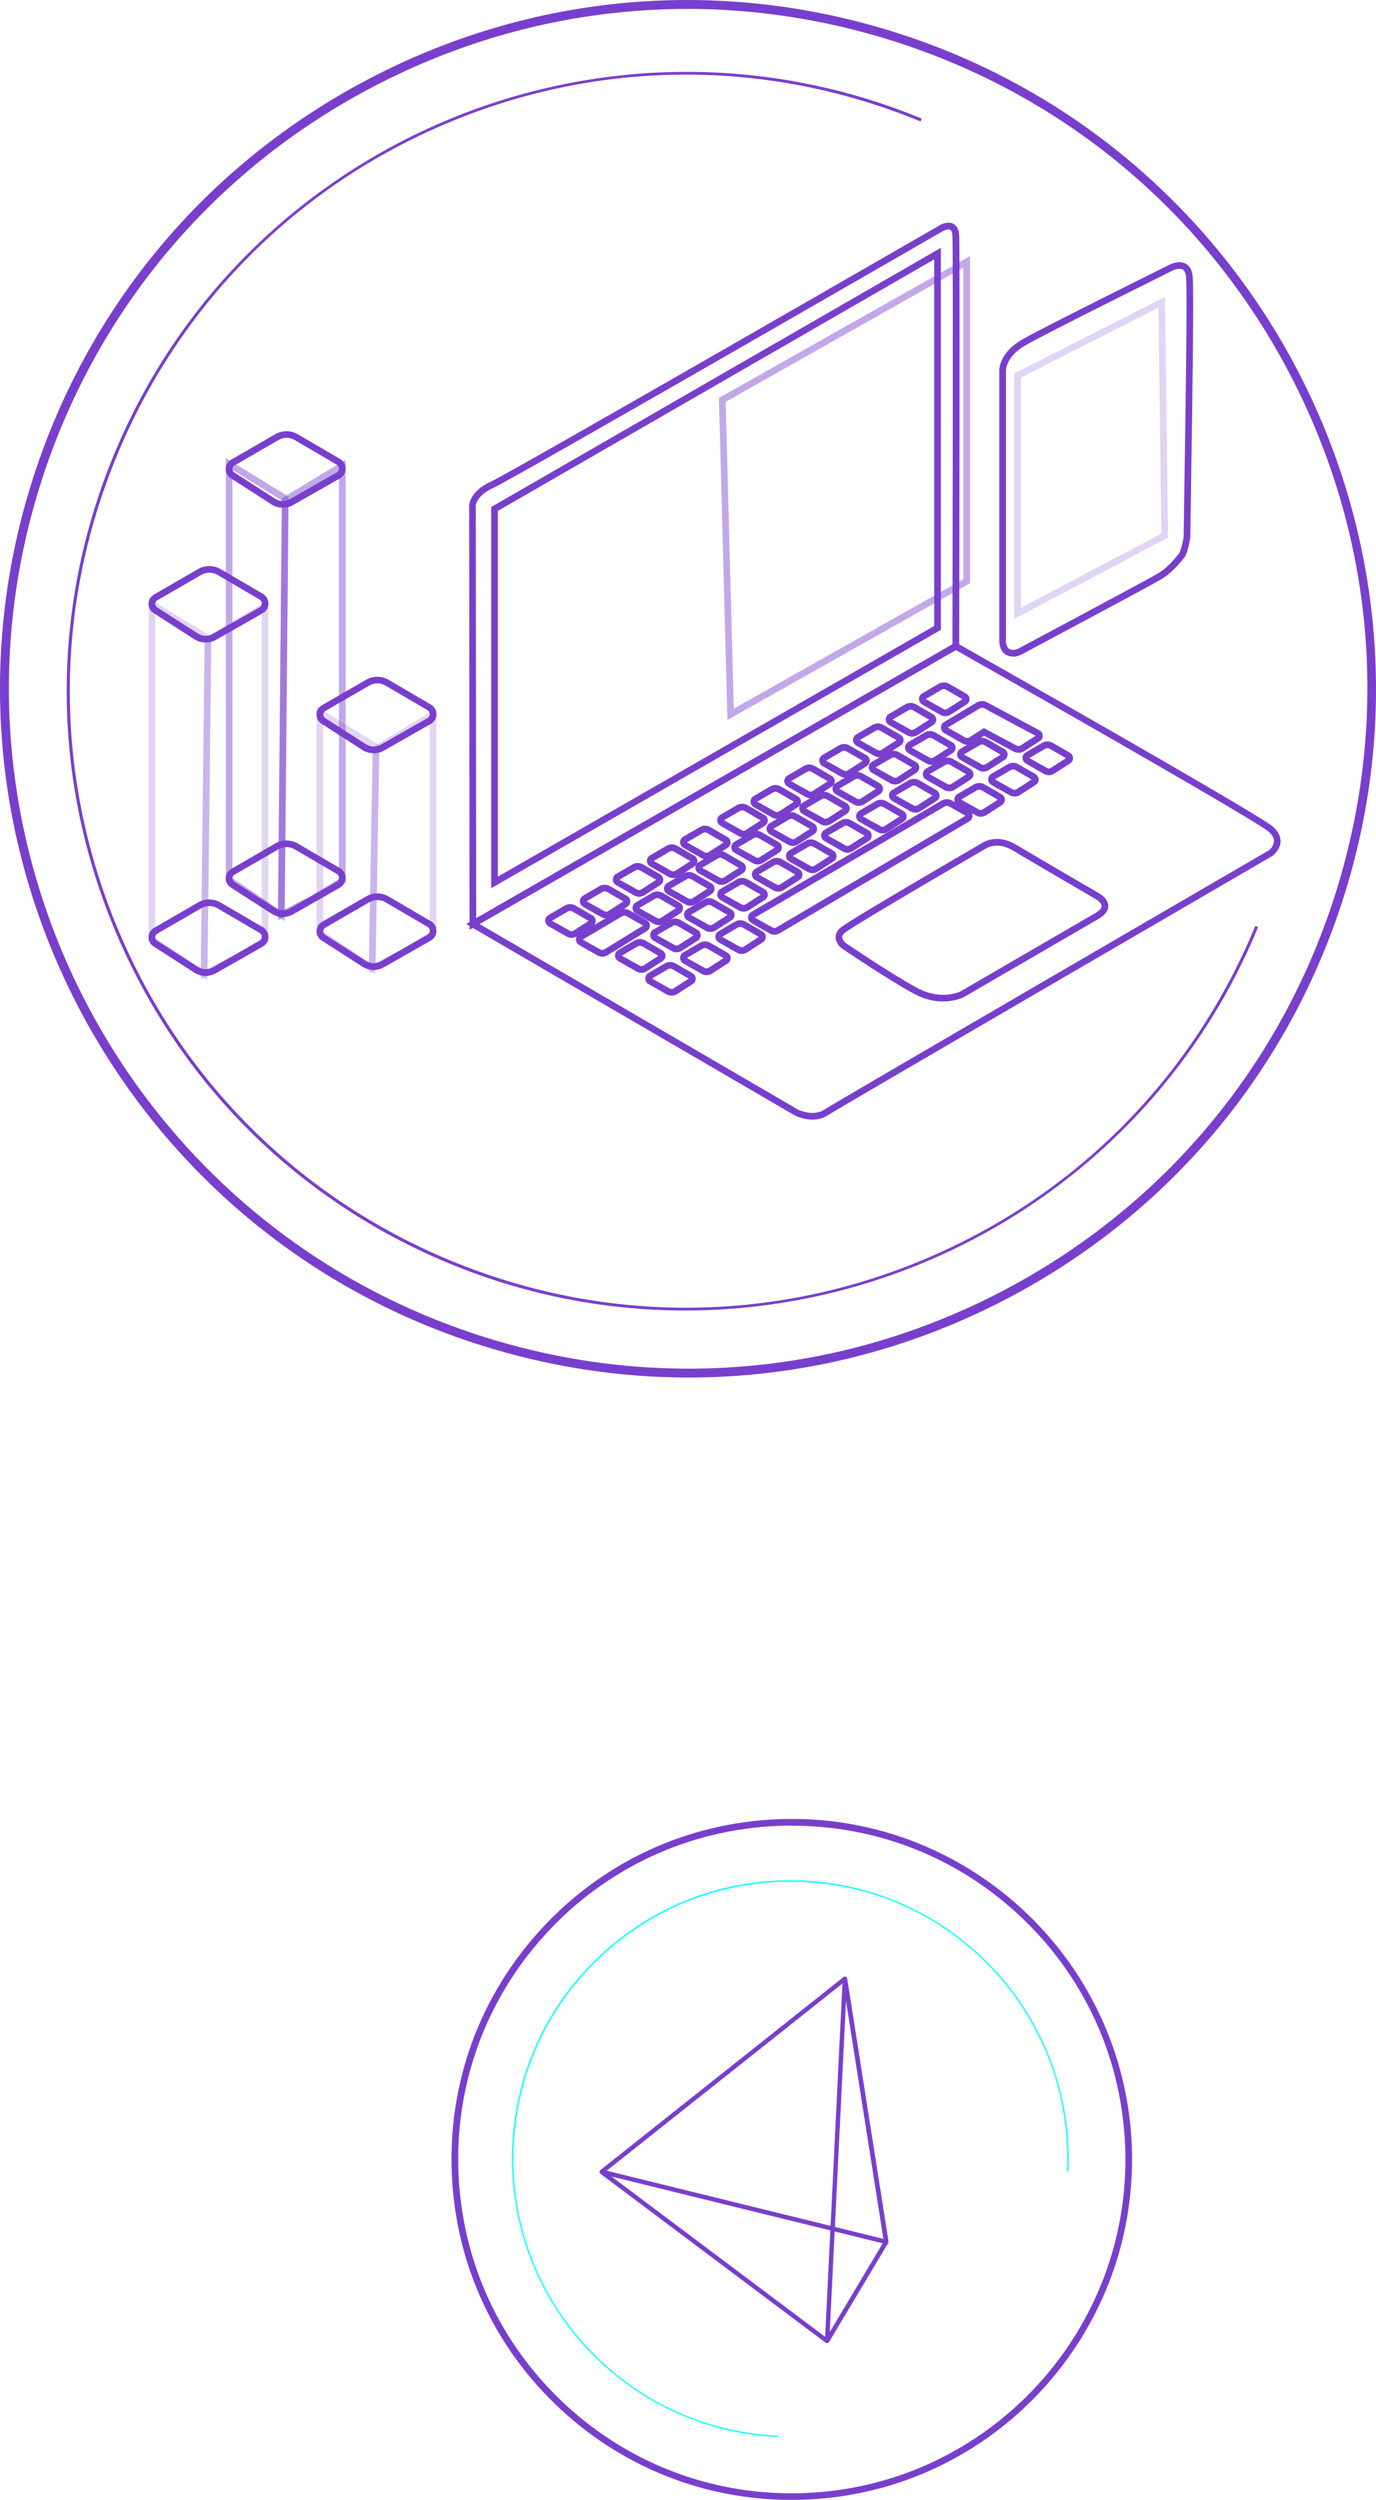 <?xml version="1.0" encoding="UTF-8"?><svg xmlns="http://www.w3.org/2000/svg" viewBox="0 0 309.43 561.78"><defs><style>.e{opacity:.22;}.f{opacity:.45;}.g{fill:#1fffff;}.h{fill:#783ecc;}</style></defs><g id="a"/><g id="b"/><g id="c"/><g id="d"><g><g><g><path class="h" d="M177.97,561.78c-19.21,0-37.45-7.09-51.69-20.17-15.05-13.83-23.82-32.69-24.68-53.11-.87-20.42,6.27-39.95,20.1-55,13.83-15.05,32.69-23.82,53.11-24.68,42.15-1.79,77.9,31.05,79.69,73.2,1.79,42.15-31.05,77.9-73.2,79.69-1.11,.05-2.22,.07-3.32,.07Zm.15-151.53c-1.08,0-2.17,.02-3.25,.07-20.02,.85-38.51,9.44-52.06,24.2-13.56,14.76-20.55,33.91-19.7,53.93,.85,20.02,9.44,38.51,24.2,52.07,14.76,13.56,33.91,20.56,53.93,19.71,41.33-1.75,73.52-36.8,71.77-78.12-.85-20.02-9.44-38.51-24.2-52.06-13.95-12.82-31.84-19.77-50.67-19.77Z"/><path class="g" d="M174.9,547.64c-34.47-1.56-61.26-30.87-59.7-65.34,.75-16.7,7.96-32.11,20.31-43.38,12.34-11.28,28.34-17.07,45.04-16.32,34.47,1.56,61.26,30.87,59.7,65.34h-.31c.75-16.63-5.02-32.54-16.24-44.82-11.22-12.28-26.55-19.46-43.17-20.2-16.62-.75-32.53,5.02-44.81,16.24-12.28,11.22-19.46,26.55-20.2,43.17-.75,16.62,5.02,32.53,16.24,44.81,11.22,12.28,26.55,19.46,43.17,20.2v.31Z"/><path class="g" d="M174.9,547.64c-34.47-1.56-61.26-30.87-59.7-65.34,.75-16.7,7.96-32.11,20.31-43.38,12.34-11.28,28.34-17.07,45.04-16.32,34.47,1.56,61.26,30.87,59.7,65.34h-.31c.75-16.63-5.02-32.54-16.24-44.82-11.22-12.28-26.55-19.46-43.17-20.2-16.62-.75-32.53,5.02-44.81,16.24-12.28,11.22-19.46,26.55-20.2,43.17-.75,16.62,5.02,32.53,16.24,44.81,11.22,12.28,26.55,19.46,43.17,20.2v.31Z"/></g><g><path class="h" d="M186,526.54s-.1,0-.14-.02c-.22-.07-.37-.27-.35-.5l3.99-81.37c.01-.26,.22-.46,.47-.47,.26-.02,.48,.17,.52,.42l9.3,59.12c.02,.12,0,.23-.06,.33l-13.29,22.25c-.09,.15-.26,.24-.43,.24Zm4.25-76.99l-3.66,74.52,12.17-20.38-8.51-54.14Z"/><path class="h" d="M199.29,504.29s-.08,0-.12-.01l-63.97-15.74c-.19-.05-.33-.19-.37-.38-.04-.19,.03-.38,.18-.5l54.68-43.38c.14-.11,.33-.14,.49-.07,.17,.06,.28,.21,.31,.39l9.3,59.12c.03,.17-.03,.33-.16,.45-.09,.09-.21,.13-.34,.13Zm-62.86-16.48l62.25,15.32-9.05-57.53-53.21,42.21Z"/><rect class="h" x="160.16" y="475.37" width="1" height="63.34" transform="translate(-341.41 331.47) rotate(-53.14)"/></g></g><g><g><path class="h" d="M154.9,309.56c-15.54,0-31.16-2.37-46.41-7.14C27.08,276.92-18.41,189.96,7.08,108.55,19.43,69.12,46.4,36.85,83.01,17.7,119.63-1.46,161.51-5.2,200.94,7.15c81.41,25.49,126.9,112.46,101.41,193.86-12.35,39.43-39.31,71.7-75.93,90.85-22.45,11.74-46.89,17.7-71.52,17.7Zm-.36-307.55c-24.32,0-48.43,5.88-70.6,17.47C47.8,38.37,21.18,70.22,8.99,109.15c-25.16,80.35,19.74,166.19,100.09,191.36,38.92,12.19,80.27,8.49,116.41-10.42,36.14-18.91,62.76-50.75,74.95-89.68,12.19-38.92,8.49-80.27-10.42-116.41-18.91-36.14-50.75-62.76-89.68-74.95-15.06-4.71-30.47-7.05-45.81-7.05Z"/><path class="h" d="M282.91,208.35c-29.24,70.95-110.75,104.88-181.7,75.65-34.37-14.16-61.17-40.87-75.45-75.18-14.29-34.32-14.35-72.15-.19-106.52C54.81,31.34,136.32-2.59,207.27,26.65l-.26,.64c-34.2-14.09-71.84-14.03-105.98,.19-34.15,14.22-60.71,40.88-74.81,75.08-14.1,34.2-14.03,71.84,.19,105.98,14.22,34.15,40.88,60.71,75.08,74.81,34.2,14.09,71.84,14.03,105.98-.19,34.15-14.22,60.71-40.88,74.81-75.08l.64,.26Z"/></g><g><g><path class="h" d="M105.59,208.94l-.09-95.41c.01-.18,.27-3.24,4.84-5.27,4.12-1.83,99.99-57.07,100.96-57.63,.16-.1,1.77-1.03,3.08-.34,.8,.43,1.25,1.31,1.32,2.63,.19,3.53,0,88.66,0,92.29v.43l-.38,.22-109.72,63.08ZM213.29,51.55c-.44,0-.99,.23-1.24,.38-3.97,2.29-96.92,55.84-101.11,57.71-3.68,1.64-3.94,3.86-3.95,3.96l.09,92.76,107.1-61.57c.01-6.72,.18-88.41,0-91.77-.02-.42-.12-1.17-.52-1.38-.11-.06-.24-.08-.38-.08Z"/><path class="h" d="M110.45,199.6V113.94l.38-.22,100.75-58.03v85.85l-.38,.22-100.75,57.84Zm1.5-84.79v82.2l98.13-56.34V58.29l-98.13,56.52Z"/><path class="h" d="M182.73,251.6c-2.09,0-3.84-.86-3.95-.91l-73.94-43.04,1.12-.65,108.97-62.64,.37,.21c2.76,1.56,67.71,38.33,70.97,41.21,1.16,1.03,1.73,2.15,1.69,3.34-.06,1.87-1.66,3.12-1.73,3.17-1.05,.62-97.29,56.52-100.11,58.35-1.1,.72-2.3,.96-3.4,.96Zm-3.24-2.23s3.36,1.62,5.82,.02c2.84-1.85,95.39-55.61,100.05-58.31,.18-.15,1.09-.97,1.12-2.02,.02-.72-.38-1.44-1.19-2.16-2.5-2.21-46.88-27.54-70.34-40.82l-107.11,61.57,71.65,41.72h0Z"/><path class="h" d="M212.08,225.05c-1.81,0-4.04-.39-6.47-1.69-5.76-3.07-16.32-10.25-16.43-10.32l-.06-.05c-.13-.11-1.26-1.12-1.22-2.49,.02-.56,.25-1.38,1.25-2.14,3.06-2.31,30.86-18.43,32.04-19.12,.12-.07,3.23-1.88,7.3,.57,3.69,2.22,18.35,10.75,18.5,10.84,.19,.1,2.2,1.17,2.24,2.9,.03,1.1-.73,2.1-2.24,2.97-4.21,2.43-30.28,17.57-30.28,17.57-.14,.07-1.92,.96-4.63,.96Zm-22.01-13.22c.72,.49,10.73,7.28,16.25,10.21,5.35,2.85,9.51,.83,9.68,.74,0,0,26.04-15.12,30.24-17.55,.98-.56,1.51-1.14,1.49-1.63-.02-.72-1.09-1.43-1.46-1.63-.18-.1-14.85-8.65-18.55-10.87-3.28-1.97-5.67-.62-5.77-.56-.29,.17-28.9,16.76-31.89,19.02-.42,.32-.64,.65-.66,.99-.02,.53,.45,1.08,.67,1.28Z"/><path class="h" d="M128.53,210.76c-.39,0-.78-.1-1.13-.3l-4.07-2.32c-.45-.26-.72-.72-.73-1.24s.26-.98,.71-1.25l3.68-2.15c.75-.44,1.68-.44,2.43,0l3.84,2.22c.43,.25,.69,.69,.7,1.18,.01,.49-.23,.94-.64,1.21l-3.55,2.28c-.38,.24-.81,.37-1.24,.37Zm-4.4-3.85l4.01,2.24c.26,.15,.57,.14,.82-.02l3.41-2.19-3.7-2.14c-.29-.16-.64-.16-.92,0l-3.62,2.11Z"/><path class="h" d="M135.45,214.99c-.39,0-.78-.1-1.14-.3l-4.07-2.32c-.45-.26-.72-.72-.73-1.24s.26-.98,.71-1.25l8.96-5.29c.75-.44,1.68-.44,2.43,0l3.85,2.22c.43,.25,.69,.69,.7,1.18,.01,.49-.23,.94-.64,1.21l-8.85,5.43c-.37,.24-.79,.36-1.22,.36Zm-4.41-3.85l4.01,2.24c.26,.15,.57,.14,.82-.02l8.74-5.36-3.75-2.11c-.29-.17-.64-.16-.92,0l-8.9,5.25Z"/><path class="h" d="M174.16,210.05c-.39,0-.79-.1-1.14-.3l-4.07-2.32c-.45-.26-.72-.72-.73-1.24,0-.52,.26-.99,.71-1.25h0l42.79-25.02c.75-.44,1.68-.44,2.43,0l3.85,2.22c.43,.25,.69,.69,.7,1.18,.01,.49-.23,.94-.64,1.21l-42.68,25.17c-.36,.23-.78,.35-1.21,.35Zm-4.41-3.85l4.01,2.24c.26,.15,.57,.14,.82-.02l42.56-25.1-3.74-2.11c-.29-.16-.64-.16-.92,0l-42.72,24.99Zm-.06,.04h0Z"/><path class="h" d="M136.32,206.39c-.39,0-.78-.1-1.13-.3l-4.07-2.31c-.45-.26-.72-.72-.73-1.24,0-.52,.26-.98,.71-1.25l3.68-2.15c.75-.44,1.68-.44,2.43,0l3.84,2.22c.43,.25,.69,.69,.7,1.18,.01,.49-.23,.94-.64,1.21l-3.55,2.28c-.38,.24-.81,.37-1.24,.37Zm-4.4-3.85l4.01,2.24c.26,.15,.57,.14,.82-.02l3.41-2.2-3.7-2.14c-.29-.17-.64-.16-.92,0l-3.62,2.11Z"/><path class="h" d="M143.73,201.52c-.39,0-.78-.1-1.13-.3l-4.07-2.32c-.45-.26-.72-.72-.73-1.24,0-.52,.26-.98,.71-1.25l3.68-2.15c.75-.44,1.68-.44,2.43,0l3.84,2.22c.43,.25,.69,.69,.7,1.18s-.23,.94-.64,1.21l-3.55,2.28c-.38,.24-.81,.37-1.24,.37Zm-4.4-3.84l4.01,2.24c.26,.15,.57,.14,.82-.02l3.41-2.19-3.7-2.14c-.29-.16-.64-.16-.92,0l-3.62,2.11Zm-.07,.04h0Z"/><path class="h" d="M148.16,207.91c-.39,0-.78-.1-1.13-.3l-4.07-2.31c-.45-.26-.72-.72-.73-1.24,0-.52,.26-.99,.71-1.25h0l3.68-2.15c.75-.44,1.68-.44,2.43,0l3.85,2.22c.43,.25,.69,.69,.7,1.18,.01,.49-.23,.94-.64,1.21l-3.55,2.28c-.38,.24-.81,.37-1.24,.37Zm-4.4-3.85l4.01,2.24c.26,.15,.57,.14,.82-.02l3.41-2.2-3.7-2.14c-.29-.17-.64-.16-.92,0l-3.62,2.11Z"/><path class="h" d="M144.23,218.61c-.39,0-.78-.1-1.13-.3l-4.08-2.32c-.45-.26-.72-.72-.73-1.24,0-.52,.26-.99,.71-1.25h0l3.68-2.15c.75-.44,1.68-.44,2.43,0l3.85,2.22c.43,.25,.69,.69,.7,1.18,.01,.49-.23,.94-.64,1.21l-3.55,2.28c-.38,.24-.81,.37-1.24,.37Zm-4.4-3.85l4.01,2.24c.26,.15,.57,.14,.82-.02l3.41-2.19-3.7-2.14c-.29-.17-.64-.16-.92,0l-3.62,2.11Zm-.06,.04h0Z"/><path class="h" d="M151.02,223.75c-.39,0-.78-.1-1.13-.3l-4.07-2.31c-.45-.26-.72-.72-.73-1.24,0-.52,.26-.98,.71-1.25l3.68-2.15c.75-.44,1.68-.44,2.43,0l3.85,2.22c.43,.25,.69,.69,.7,1.18,.01,.49-.23,.94-.64,1.21l-3.55,2.28c-.38,.24-.81,.37-1.24,.37Zm-4.4-3.85l4.01,2.24c.26,.15,.57,.14,.82-.02l3.41-2.2-3.7-2.14c-.29-.17-.64-.16-.92,0l-3.62,2.11Z"/><path class="h" d="M158.87,219.13c-.39,0-.78-.1-1.13-.3l-4.07-2.31c-.45-.26-.72-.72-.73-1.24,0-.52,.26-.98,.71-1.25l3.68-2.15c.75-.44,1.68-.44,2.43,0l3.85,2.22c.43,.25,.69,.69,.7,1.18,.01,.49-.23,.94-.64,1.21l-3.55,2.28c-.38,.24-.81,.37-1.24,.37Zm-4.4-3.85l4.01,2.24c.26,.15,.57,.14,.82-.02l3.41-2.2-3.7-2.14c-.29-.17-.64-.16-.92,0l-3.62,2.11Z"/><path class="h" d="M166.79,214.37c-.39,0-.78-.1-1.13-.3l-4.07-2.31c-.45-.26-.72-.72-.73-1.24,0-.52,.26-.98,.71-1.25l3.68-2.15c.75-.44,1.68-.44,2.43,0l3.84,2.22c.43,.25,.69,.69,.7,1.18,.01,.49-.23,.94-.64,1.21l-3.55,2.28c-.38,.24-.81,.37-1.24,.37Zm-4.4-3.85l4.01,2.24c.26,.15,.57,.14,.82-.02l3.41-2.2-3.7-2.14c-.29-.17-.64-.16-.92,0l-3.62,2.11Z"/><path class="h" d="M152.14,214c-.39,0-.78-.1-1.13-.3l-4.07-2.32c-.45-.26-.72-.72-.73-1.24,0-.52,.26-.99,.71-1.25h0l3.68-2.15c.75-.44,1.68-.44,2.43,0l3.85,2.22c.43,.25,.69,.69,.7,1.18,.01,.49-.23,.94-.64,1.21l-3.55,2.28c-.38,.24-.81,.37-1.24,.37Zm-4.4-3.85l4.01,2.24c.26,.15,.57,.14,.82-.02l3.41-2.19-3.7-2.14c-.29-.17-.64-.16-.93,0l-3.62,2.11Z"/><path class="h" d="M159.75,209.43c-.39,0-.78-.1-1.13-.3l-4.07-2.32c-.45-.26-.72-.72-.73-1.24,0-.52,.26-.99,.71-1.25h0l3.68-2.15c.75-.44,1.68-.44,2.43,0l3.85,2.22c.43,.25,.69,.69,.7,1.18,.01,.49-.23,.94-.64,1.21l-3.55,2.28c-.38,.24-.81,.37-1.24,.37Zm-4.4-3.85l4.01,2.24c.26,.15,.57,.14,.82-.02l3.41-2.19-3.7-2.14c-.29-.17-.64-.16-.92,0l-3.62,2.11Zm-.06,.04h0Z"/><path class="h" d="M167.22,204.87c-.39,0-.78-.1-1.13-.3l-4.07-2.32c-.45-.26-.72-.72-.73-1.24,0-.52,.26-.99,.71-1.25h0l3.68-2.15c.75-.44,1.68-.44,2.43,0l3.85,2.22c.43,.25,.69,.69,.7,1.18,.01,.49-.23,.94-.64,1.21l-3.55,2.28c-.38,.24-.81,.37-1.24,.37Zm-4.4-3.85l4.01,2.24c.26,.15,.57,.14,.82-.02l3.41-2.19-3.7-2.14c-.29-.17-.64-.16-.92,0l-3.62,2.11Zm-.06,.04h0Z"/><path class="h" d="M175.01,200.37c-.39,0-.78-.1-1.13-.3l-4.07-2.32c-.45-.26-.72-.72-.73-1.24,0-.52,.26-.99,.71-1.25h0l3.68-2.15c.75-.44,1.68-.44,2.43,0l3.85,2.22c.43,.25,.69,.69,.7,1.18,.01,.49-.23,.94-.64,1.21l-3.55,2.28c-.38,.24-.81,.37-1.24,.37Zm-4.4-3.85l4.01,2.24c.26,.15,.57,.14,.82-.02l3.41-2.2-3.7-2.14c-.29-.17-.64-.16-.92,0l-3.62,2.11Z"/><path class="h" d="M182.68,196.21c-.39,0-.78-.1-1.13-.3l-4.07-2.31c-.45-.26-.72-.72-.73-1.24,0-.52,.26-.99,.71-1.25l3.68-2.15c.75-.44,1.68-.44,2.43,0l3.85,2.22c.43,.25,.69,.69,.7,1.18,.01,.49-.23,.94-.64,1.21l-3.55,2.28c-.38,.24-.81,.37-1.24,.37Zm-4.4-3.85l4.01,2.24c.26,.15,.57,.14,.82-.02l3.41-2.2-3.7-2.14c-.29-.17-.64-.16-.92,0l-3.62,2.11Z"/><path class="h" d="M190.59,191.62c-.39,0-.78-.1-1.13-.3l-4.08-2.32c-.45-.26-.72-.72-.73-1.24,0-.52,.26-.99,.71-1.25h0l3.68-2.15c.75-.44,1.68-.44,2.43,0l3.85,2.22c.43,.25,.69,.69,.7,1.18s-.23,.94-.64,1.21l-3.55,2.28c-.38,.24-.81,.37-1.24,.37Zm-4.4-3.85l4.01,2.24c.26,.15,.57,.14,.82-.02l3.41-2.19-3.7-2.14c-.29-.17-.64-.16-.92,0l-3.62,2.11Zm-.06,.04h0Z"/><path class="h" d="M198.44,187.3c-.39,0-.78-.1-1.13-.3l-4.07-2.32c-.45-.26-.72-.72-.73-1.24,0-.52,.26-.99,.71-1.25h0l3.68-2.15c.75-.44,1.68-.44,2.43,0l3.85,2.22c.43,.25,.69,.69,.7,1.18,.01,.49-.23,.94-.64,1.21l-3.55,2.28c-.38,.24-.81,.37-1.24,.37Zm-4.4-3.85l4.01,2.24c.26,.15,.57,.14,.82-.02l3.41-2.19-3.7-2.14c-.29-.17-.64-.16-.92,0l-3.62,2.11Zm-.06,.04h0Z"/><path class="h" d="M205.85,182.61c-.39,0-.78-.1-1.13-.3l-4.07-2.32c-.45-.26-.72-.72-.73-1.24,0-.52,.26-.99,.71-1.25h0l3.68-2.15c.75-.44,1.68-.44,2.43,0l3.85,2.22c.43,.25,.69,.69,.7,1.18,.01,.49-.23,.94-.64,1.21l-3.55,2.28c-.38,.24-.81,.37-1.24,.37Zm-4.4-3.85l4.01,2.24c.26,.15,.57,.14,.82-.02l3.41-2.19-3.7-2.14c-.29-.17-.64-.16-.92,0l-3.62,2.11Z"/><path class="h" d="M213.46,177.82c-.39,0-.78-.1-1.13-.3l-4.07-2.31c-.45-.26-.72-.72-.73-1.24,0-.52,.26-.99,.71-1.25l3.68-2.15c.75-.44,1.68-.44,2.43,0l3.85,2.22c.43,.25,.69,.69,.7,1.18,.01,.49-.23,.94-.64,1.21l-3.55,2.28c-.38,.24-.81,.37-1.24,.37Zm-4.4-3.85l4.01,2.24c.26,.15,.57,.14,.82-.02l3.41-2.2-3.7-2.14c-.29-.16-.64-.16-.92,0l-3.62,2.11Z"/><path class="h" d="M221.16,173.39c-.39,0-.78-.1-1.13-.3l-4.07-2.32c-.45-.26-.72-.72-.73-1.24s.26-.98,.71-1.25l3.68-2.15c.75-.44,1.68-.44,2.43,0l3.84,2.22c.43,.25,.69,.69,.7,1.18,.01,.49-.23,.94-.64,1.21l-3.55,2.28c-.38,.24-.81,.37-1.24,.37Zm-4.4-3.85l4.01,2.24c.26,.15,.57,.14,.82-.02l3.41-2.19-3.7-2.14c-.29-.17-.64-.16-.92,0l-3.62,2.11Z"/><path class="h" d="M220.54,183.53c-.39,0-.78-.1-1.13-.3l-4.07-2.31c-.45-.26-.72-.72-.73-1.24s.26-.99,.71-1.25h0l3.68-2.15c.75-.44,1.68-.44,2.43,0l3.85,2.22c.43,.25,.69,.69,.7,1.18,.01,.49-.23,.94-.64,1.21l-3.55,2.28c-.38,.24-.81,.37-1.24,.37Zm-4.4-3.85l4.01,2.24c.26,.15,.57,.14,.82-.02l3.41-2.19-3.7-2.14c-.29-.16-.64-.16-.92,0l-3.62,2.11Zm-.06,.04h0Z"/><path class="h" d="M228.14,179c-.39,0-.78-.1-1.13-.3l-4.07-2.31c-.45-.26-.72-.72-.73-1.24,0-.52,.26-.99,.71-1.25h0l3.68-2.15c.75-.44,1.68-.44,2.43,0l3.85,2.22c.43,.25,.69,.69,.7,1.18,.01,.49-.23,.94-.64,1.21l-3.55,2.28c-.38,.24-.81,.37-1.24,.37Zm-4.4-3.85l4.01,2.24c.26,.15,.57,.14,.82-.02l3.41-2.2-3.7-2.14c-.29-.17-.64-.16-.92,0l-3.62,2.11Zm-.06,.04h0Z"/><path class="h" d="M235.87,174.2c-.39,0-.78-.1-1.13-.3l-4.07-2.32c-.45-.26-.72-.72-.73-1.24,0-.52,.26-.99,.71-1.25l3.68-2.15c.75-.44,1.68-.44,2.43,0l3.84,2.22c.43,.25,.69,.69,.7,1.18,.01,.49-.23,.94-.64,1.21l-3.55,2.28c-.38,.24-.81,.37-1.24,.37Zm-4.4-3.85l4.01,2.24c.26,.15,.57,.14,.82-.02l3.41-2.19-3.7-2.14c-.29-.16-.64-.16-.92,0l-3.62,2.11Z"/><path class="h" d="M155.24,203.53c-.39,0-.78-.1-1.13-.3l-4.07-2.31c-.45-.26-.72-.72-.73-1.24,0-.52,.26-.99,.71-1.25l3.68-2.15c.75-.44,1.68-.44,2.43,0l3.85,2.22c.43,.25,.69,.69,.7,1.18,.01,.49-.23,.94-.64,1.21l-3.55,2.28c-.38,.24-.81,.37-1.24,.37Zm-4.4-3.85l4.01,2.24c.26,.15,.57,.14,.82-.02l3.41-2.2-3.7-2.14c-.29-.17-.64-.16-.92,0l-3.62,2.11Z"/><path class="h" d="M162.29,198.85c-.39,0-.78-.1-1.13-.3l-4.07-2.31c-.45-.26-.72-.72-.73-1.24,0-.52,.26-.98,.71-1.25l3.68-2.15c.75-.44,1.68-.44,2.43,0l3.85,2.22c.43,.25,.69,.69,.7,1.18,.01,.49-.23,.94-.64,1.21l-3.55,2.28c-.38,.24-.81,.37-1.24,.37Zm-4.4-3.85l4.01,2.24c.26,.15,.57,.14,.82-.02l3.41-2.2-3.7-2.14c-.29-.17-.64-.16-.92,0l-3.62,2.11Z"/><path class="h" d="M170.39,194.27c-.39,0-.78-.1-1.13-.3l-4.08-2.32c-.45-.26-.72-.72-.73-1.24,0-.52,.26-.99,.71-1.25h0l3.68-2.15c.75-.44,1.68-.44,2.43,0l3.85,2.22c.43,.25,.69,.69,.7,1.18,.01,.49-.23,.95-.64,1.21l-3.55,2.28c-.38,.24-.81,.37-1.24,.37Zm-4.4-3.85l4.01,2.24c.26,.15,.57,.14,.82-.02l3.41-2.19-3.7-2.14c-.29-.17-.64-.16-.93,0l-3.62,2.11Z"/><path class="h" d="M178.3,190.1c-.39,0-.78-.1-1.13-.3l-4.07-2.32c-.45-.26-.72-.72-.73-1.24,0-.52,.26-.99,.71-1.25h0l3.68-2.15c.75-.44,1.68-.44,2.43,0l3.85,2.22c.43,.25,.69,.69,.7,1.18,.01,.49-.23,.94-.64,1.21l-3.55,2.28c-.38,.24-.81,.37-1.24,.37Zm-4.4-3.85l4.01,2.24c.26,.15,.57,.14,.82-.02l3.41-2.2-3.7-2.14c-.29-.17-.64-.16-.92,0l-3.62,2.11Z"/><path class="h" d="M185.65,185.52c-.39,0-.78-.1-1.13-.3l-4.07-2.32c-.45-.26-.72-.72-.73-1.24,0-.52,.26-.99,.71-1.25h0l3.68-2.15c.75-.44,1.68-.44,2.43,0l3.84,2.22c.43,.25,.69,.69,.7,1.18s-.23,.94-.64,1.21l-3.55,2.28c-.38,.24-.81,.37-1.24,.37Zm-4.4-3.85l4.01,2.24c.26,.15,.57,.14,.82-.02l3.41-2.19-3.7-2.14c-.29-.16-.64-.16-.92,0l-3.62,2.11Zm-.06,.04h0Z"/><path class="h" d="M193.13,181.09c-.39,0-.78-.1-1.13-.3l-4.07-2.32c-.45-.26-.72-.72-.73-1.24,0-.52,.26-.99,.71-1.25h0l3.68-2.15c.75-.44,1.68-.44,2.43,0l3.85,2.22c.43,.25,.69,.69,.7,1.18,.01,.49-.23,.94-.64,1.21l-3.55,2.28c-.38,.24-.81,.37-1.24,.37Zm-4.4-3.85l4.01,2.24c.26,.15,.57,.14,.82-.02l3.41-2.2-3.7-2.14c-.29-.17-.64-.16-.92,0l-3.62,2.11Z"/><path class="h" d="M201.29,176.3c-.39,0-.78-.1-1.13-.3l-4.07-2.32c-.45-.26-.72-.72-.73-1.24s.26-.99,.71-1.25l3.68-2.15c.75-.44,1.68-.44,2.43,0l3.84,2.22c.43,.25,.69,.69,.7,1.18,.01,.49-.23,.94-.64,1.21l-3.55,2.28c-.38,.24-.81,.37-1.24,.37Zm-4.4-3.85l4.01,2.24c.26,.15,.57,.14,.82-.02l3.41-2.19-3.7-2.14c-.29-.16-.64-.16-.92,0l-3.62,2.11Z"/><path class="h" d="M209.45,171.87c-.39,0-.78-.1-1.13-.3l-4.07-2.32c-.45-.26-.72-.72-.73-1.24,0-.52,.26-.99,.71-1.25h0l3.68-2.15c.75-.44,1.68-.44,2.43,0l3.85,2.22c.43,.25,.69,.69,.7,1.18,.01,.49-.23,.94-.64,1.21l-3.55,2.28c-.38,.24-.81,.37-1.24,.37Zm-4.4-3.85l4.01,2.24c.26,.15,.57,.14,.82-.02l3.41-2.19-3.7-2.14c-.29-.17-.64-.16-.92,0l-3.62,2.11Z"/><path class="h" d="M151.4,197.33c-.39,0-.78-.1-1.13-.3l-4.07-2.32c-.45-.26-.72-.72-.73-1.24s.26-.98,.71-1.25l3.68-2.15c.75-.44,1.68-.44,2.43,0l3.84,2.22c.43,.25,.69,.69,.7,1.18,.01,.49-.23,.94-.64,1.21l-3.55,2.28c-.38,.24-.81,.37-1.24,.37Zm-4.4-3.85l4.01,2.24c.26,.15,.57,.14,.82-.02l3.41-2.19-3.7-2.14c-.29-.16-.64-.16-.92,0l-3.62,2.11Z"/><path class="h" d="M158.87,193.14c-.39,0-.78-.1-1.13-.3l-4.07-2.32c-.45-.26-.72-.72-.73-1.24,0-.52,.26-.99,.71-1.25l3.68-2.15c.75-.44,1.68-.44,2.43,0l3.84,2.22c.43,.25,.69,.69,.7,1.18,.01,.49-.23,.94-.64,1.21l-3.55,2.28c-.38,.24-.81,.37-1.24,.37Zm-4.4-3.85l4.01,2.24c.26,.15,.57,.14,.82-.02l3.41-2.19-3.7-2.14c-.29-.17-.64-.16-.92,0l-3.62,2.11Z"/><path class="h" d="M167.22,188.19c-.39,0-.78-.1-1.13-.3l-4.07-2.31c-.45-.26-.72-.72-.73-1.24,0-.52,.26-.99,.71-1.25h0l3.68-2.15c.75-.44,1.68-.44,2.43,0l3.85,2.22c.43,.25,.69,.69,.7,1.18,.01,.49-.23,.94-.64,1.21l-3.55,2.28c-.38,.24-.81,.37-1.24,.37Zm-4.4-3.85l4.01,2.24c.26,.15,.57,.14,.82-.02l3.41-2.2-3.7-2.14c-.29-.17-.64-.16-.92,0l-3.62,2.11Zm-.06,.04h0Z"/><path class="h" d="M174.7,184c-.39,0-.78-.1-1.13-.3l-4.07-2.32c-.45-.26-.72-.72-.73-1.24,0-.52,.26-.99,.71-1.25h0l3.68-2.15c.75-.44,1.68-.44,2.43,0l3.85,2.22c.43,.25,.69,.69,.7,1.18,.01,.49-.23,.94-.64,1.21l-3.55,2.28c-.38,.24-.81,.37-1.24,.37Zm-4.4-3.85l4.01,2.24c.26,.15,.57,.14,.82-.02l3.41-2.2-3.7-2.14c-.29-.16-.64-.16-.92,0l-3.62,2.11Z"/><path class="h" d="M182.3,179.39c-.39,0-.78-.1-1.13-.3l-4.07-2.32c-.45-.26-.72-.72-.73-1.24,0-.52,.26-.98,.71-1.25l3.68-2.15c.75-.44,1.68-.44,2.43,0l3.84,2.22c.43,.25,.69,.69,.7,1.18,.01,.49-.23,.94-.64,1.21l-3.55,2.28c-.38,.24-.81,.37-1.24,.37Zm-4.4-3.85l4.01,2.24c.26,.15,.57,.14,.82-.02l3.41-2.19-3.7-2.14c-.29-.17-.64-.17-.92,0l-3.62,2.11Z"/><path class="h" d="M190.15,174.78c-.39,0-.78-.1-1.13-.3l-4.07-2.32c-.45-.26-.72-.72-.73-1.24,0-.52,.26-.99,.71-1.25h0l3.68-2.15c.75-.44,1.68-.44,2.43,0l3.85,2.22c.43,.25,.69,.69,.7,1.18,.01,.49-.23,.94-.64,1.21l-3.55,2.28c-.38,.24-.81,.37-1.24,.37Zm-4.4-3.85l4.01,2.24c.26,.15,.57,.14,.82-.02l3.41-2.19-3.7-2.14c-.29-.17-.64-.16-.92,0l-3.62,2.11Zm-.06,.04h0Z"/><path class="h" d="M197.75,170.16c-.39,0-.78-.1-1.13-.3l-4.07-2.32c-.45-.26-.72-.72-.73-1.24,0-.52,.26-.99,.71-1.25l3.68-2.15c.75-.44,1.68-.44,2.43,0l3.85,2.22c.43,.25,.69,.69,.7,1.18,.01,.49-.23,.94-.64,1.21l-3.55,2.28c-.38,.24-.81,.37-1.24,.37Zm-4.4-3.85l4.01,2.24c.26,.15,.57,.14,.82-.02l3.41-2.2-3.7-2.14c-.29-.17-.64-.16-.92,0l-3.62,2.11Z"/><path class="h" d="M205.11,165.55c-.39,0-.78-.1-1.13-.3l-4.07-2.32c-.45-.26-.72-.72-.73-1.24s.26-.98,.71-1.25l3.68-2.15c.75-.44,1.68-.44,2.43,0l3.84,2.22c.43,.25,.69,.69,.7,1.18,.01,.49-.23,.94-.64,1.21l-3.55,2.28c-.38,.24-.81,.37-1.24,.37Zm-4.4-3.85l4.01,2.24c.26,.15,.57,.14,.82-.02l3.41-2.19-3.7-2.14c-.29-.16-.64-.16-.92,0l-3.62,2.11Z"/><path class="h" d="M212.58,160.94c-.39,0-.78-.1-1.13-.3l-4.07-2.32c-.45-.26-.72-.72-.73-1.24s.26-.99,.71-1.25h0l3.68-2.15c.75-.44,1.68-.44,2.43,0l3.85,2.22c.43,.25,.69,.69,.7,1.18,.01,.49-.23,.94-.64,1.21l-3.55,2.28c-.38,.24-.81,.37-1.24,.37Zm-4.4-3.85l4.01,2.24c.26,.15,.57,.14,.82-.02l3.41-2.19-3.7-2.14c-.29-.16-.64-.17-.93,0l-3.62,2.11Zm-.06,.04h0Z"/><path class="h" d="M229.04,169.17c-.39,0-.78-.1-1.13-.3l-6.6-3.52-2.55,1.64c-.72,.46-1.63,.49-2.37,.07l-4.07-2.32c-.45-.26-.72-.72-.73-1.24,0-.52,.26-.99,.71-1.25l7.32-4.38c.76-.44,1.69-.44,2.44,0l11.73,6.27c.43,.25,.69,.69,.7,1.18,.01,.49-.23,.94-.64,1.21l-3.55,2.28c-.38,.24-.81,.37-1.24,.37Zm-7.81-5.56l7.4,3.94c.28,.16,.59,.15,.84-.01l3.41-2.19-11.56-6.18c-.31-.18-.66-.18-.95,0l-7.23,4.33,3.98,2.26c.26,.15,.57,.14,.82-.02l3.29-2.11Z"/><g class="f"><path class="h" d="M163.58,161.78l-1.91-72.35,56.47-31.88v73.5l-54.55,30.73Zm-.39-71.49l1.82,68.96,51.62-29.08V60.12l-53.44,30.18Z"/></g></g><g><path class="h" d="M227.83,147.55h-.06c-.86-.01-2.87-.37-3.06-3.37v-60.73c-.01-.12-.22-4.07,5.11-7.13,4.95-2.84,32.04-16.27,33.19-16.84,.19-.1,2.05-1.04,3.58-.25,.88,.46,1.42,1.35,1.59,2.66,.35,2.6-.06,28.73-.32,46.02-.09,5.79-.16,10.43-.18,12.56,0,.87-.67,3.99-1.35,4.83-1.24,1.52-2.9,3.57-5.47,5.04-3.3,1.88-28.25,15.2-31.09,16.71-.64,.34-1.29,.51-1.93,.51Zm-1.62-3.44c.12,1.72,.96,1.93,1.59,1.94,.4-.02,.83-.11,1.26-.33,2.83-1.51,27.77-14.82,31.05-16.69,2.33-1.33,3.83-3.18,5.03-4.66,.36-.45,1.03-3.14,1.04-3.92,.02-2.13,.09-6.78,.18-12.57,.25-16.2,.67-43.31,.34-45.8-.11-.79-.37-1.31-.79-1.53-.71-.36-1.83,.06-2.21,.25-.3,.15-28.21,13.99-33.12,16.81-4.47,2.57-4.37,5.66-4.36,5.79v60.71Z"/><g class="e"><path class="h" d="M228.07,139.08v-55.16l33.92-17.2,.68,54.09-34.59,18.27Zm1.5-54.24v51.75l31.58-16.68-.63-50.77-30.95,15.7Z"/></g></g><g><path class="h" d="M84.02,169.27c-.89,0-1.78-.25-2.56-.75l-9.17-5.89c-.72-.46-1.13-1.25-1.11-2.1s.47-1.62,1.21-2.04l9.92-5.73c1.57-.91,3.52-.9,5.08,.01l9.5,5.55c.79,.46,1.25,1.28,1.25,2.19s-.48,1.72-1.27,2.17l-10.51,5.98c-.73,.41-1.53,.62-2.34,.62Zm.83-15.7c-.62,0-1.23,.16-1.78,.48l-9.92,5.73c-.29,.17-.45,.45-.46,.78,0,.33,.15,.62,.42,.8l9.17,5.89c1.02,.65,2.3,.69,3.35,.09l10.51-5.98c.32-.18,.51-.51,.51-.88,0-.37-.19-.7-.5-.88l-9.5-5.55c-.55-.32-1.17-.49-1.8-.49Z"/><path class="h" d="M46.24,144.39c-.89,0-1.78-.25-2.56-.75l-9.17-5.89c-.72-.46-1.13-1.24-1.11-2.1,.02-.85,.47-1.62,1.21-2.04l9.92-5.73c1.57-.91,3.52-.9,5.08,.01l9.5,5.55c.79,.46,1.25,1.28,1.25,2.19s-.48,1.72-1.27,2.17l-10.51,5.98c-.73,.41-1.54,.62-2.34,.62Zm.83-15.7c-.62,0-1.23,.16-1.78,.48l-9.92,5.73c-.29,.17-.45,.45-.46,.78,0,.33,.15,.62,.42,.8l9.17,5.89c1.01,.65,2.3,.69,3.35,.09l10.51-5.98c.32-.18,.51-.51,.51-.88,0-.37-.19-.7-.5-.88l-9.5-5.55c-.55-.32-1.17-.48-1.8-.48Z"/><path class="h" d="M63.6,114.09c-.89,0-1.78-.25-2.56-.75l-9.17-5.89c-.72-.46-1.13-1.25-1.11-2.1,.02-.85,.47-1.62,1.21-2.04l9.92-5.73c1.57-.91,3.52-.9,5.08,.01l9.5,5.55c.79,.46,1.25,1.28,1.25,2.19,0,.91-.48,1.72-1.27,2.17l-10.51,5.98c-.73,.41-1.53,.62-2.34,.62Zm.83-15.7c-.62,0-1.23,.16-1.78,.48l-9.92,5.73c-.29,.17-.45,.45-.46,.78,0,.33,.15,.62,.42,.8l9.17,5.89c1.02,.65,2.3,.69,3.35,.09l10.51-5.98c.32-.18,.51-.51,.51-.88,0-.37-.19-.7-.5-.88l-9.5-5.55c-.55-.32-1.17-.49-1.8-.49Z"/><path class="h" d="M84.02,217.96c-.89,0-1.78-.25-2.56-.75l-9.17-5.89c-.72-.46-1.13-1.25-1.11-2.1,.02-.85,.47-1.62,1.21-2.04l9.92-5.73c1.57-.91,3.52-.9,5.08,.01l9.5,5.55c.79,.46,1.25,1.28,1.25,2.19s-.48,1.72-1.27,2.17l-10.51,5.98c-.73,.41-1.53,.62-2.34,.62Zm.83-15.7c-.62,0-1.23,.16-1.78,.48l-9.92,5.73c-.29,.17-.45,.45-.46,.78s.15,.62,.42,.8l9.17,5.89c1.02,.65,2.3,.69,3.35,.09l10.51-5.98c.32-.18,.51-.51,.51-.88,0-.37-.19-.7-.5-.88l-9.5-5.55c-.55-.32-1.17-.48-1.79-.48Z"/><path class="h" d="M46.24,219.31c-.89,0-1.78-.25-2.56-.75l-9.17-5.89c-.72-.46-1.13-1.25-1.11-2.1,.02-.85,.47-1.62,1.21-2.04l9.92-5.73c1.57-.91,3.52-.9,5.08,.01l9.5,5.55c.79,.46,1.25,1.28,1.25,2.19,0,.91-.48,1.72-1.27,2.17l-10.51,5.97c-.73,.41-1.54,.62-2.34,.62Zm.83-15.7c-.62,0-1.23,.16-1.78,.48l-9.92,5.73c-.29,.17-.45,.45-.46,.78s.15,.62,.42,.8l9.17,5.89c1.02,.65,2.3,.69,3.35,.09l10.51-5.97c.32-.18,.51-.51,.51-.88,0-.37-.19-.7-.5-.88l-9.5-5.55c-.55-.32-1.17-.49-1.8-.49Z"/><path class="h" d="M63.6,206.06c-.89,0-1.78-.25-2.56-.75l-9.17-5.89c-.72-.46-1.13-1.25-1.11-2.1,.02-.85,.47-1.62,1.21-2.04l9.92-5.73c1.57-.91,3.52-.9,5.08,.01l9.5,5.55c.79,.46,1.25,1.28,1.25,2.19,0,.91-.48,1.72-1.27,2.17l-10.51,5.98c-.73,.41-1.54,.62-2.34,.62Zm.83-15.7c-.62,0-1.23,.16-1.78,.48l-9.92,5.73c-.29,.17-.45,.45-.46,.78,0,.33,.15,.62,.42,.8l9.17,5.89c1.02,.65,2.3,.69,3.35,.09l10.51-5.98c.32-.18,.51-.51,.51-.88,0-.37-.19-.7-.5-.88l-9.5-5.55c-.55-.32-1.17-.49-1.8-.49Z"/><g class="e"><path class="h" d="M46.63,220.31l-13.22-8.79v-77.07l14.12,8.6-.9,77.26Zm-11.72-9.6l10.25,6.82,.86-73.65-11.11-6.76v73.59Z"/></g><g class="e"><path class="h" d="M45.13,220.16l.89-76.75,14.33-8.58v76.95l-6.76,4.07-8.46,4.31Zm2.38-75.89l-.85,73.43,6.2-3.16,5.99-3.61v-73.45l-11.34,6.79Z"/></g><g class="e"><path class="h" d="M84.41,218.96l-13.21-8.87v-51.29l14.12,8.68-.91,51.47Zm-11.71-9.67l10.26,6.89,.84-47.86-11.11-6.83v47.8Z"/></g><g class="e"><path class="h" d="M82.91,218.82l.9-50.97,14.32-8.65v51.16l-6.76,4.1-8.47,4.36Zm2.39-50.11l-.84,47.63,6.19-3.18,5.99-3.64v-47.66l-11.34,6.85Z"/></g><g class="f"><path class="h" d="M64,206.98l-13.23-8.87V102.92l14.12,8.68-.89,95.38Zm-11.73-9.67l10.25,6.88,.86-91.75-11.11-6.83v91.7Z"/></g><g class="f"><path class="h" d="M62.5,206.81l.89-94.85,14.33-8.66v95.05l-6.76,4.1-8.46,4.35Zm2.38-94l-.86,91.53,6.2-3.19,5.99-3.64V105.96l-11.33,6.85Z"/></g></g></g></g></g></g></svg>
